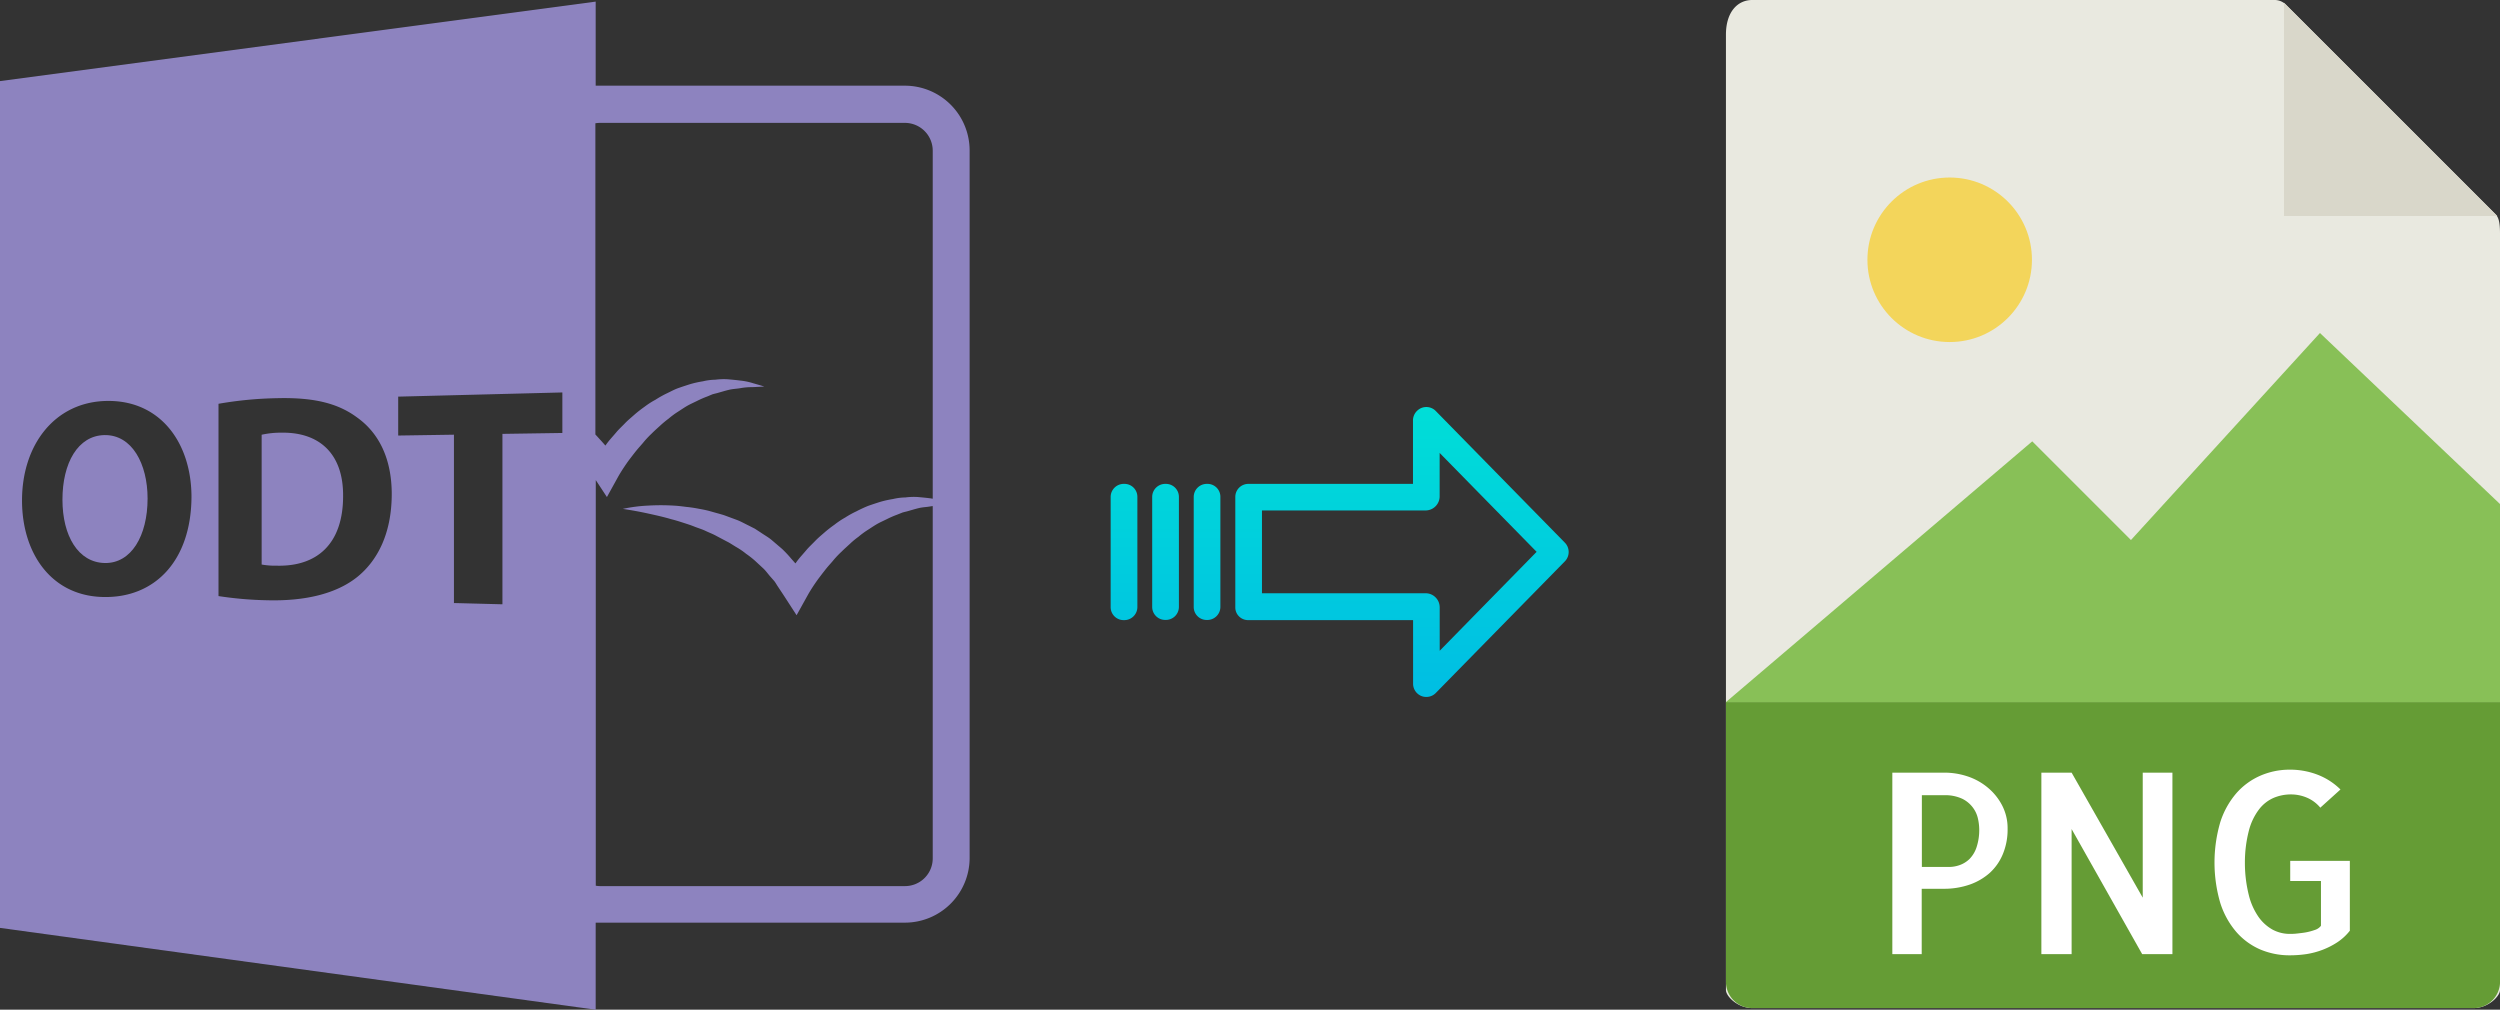 <svg xmlns="http://www.w3.org/2000/svg" xmlns:xlink="http://www.w3.org/1999/xlink" viewBox="0 0 495.99 200.32"><rect x="0" y="0" width="495.99" height="200.32" fill="#333333" stroke="none"/><defs><style>.cls-1{fill:#e9e9e0;}.cls-2{fill:#659c35;}.cls-3{fill:#d9d7ca;}.cls-4{fill:#fff;}.cls-5{fill:#f3d55b;}.cls-6{fill:#88c057;}.cls-7{fill:url(#linear-gradient);}.cls-8{fill:url(#linear-gradient-2);}.cls-9{fill:url(#linear-gradient-3);}.cls-10{fill:url(#linear-gradient-4);}.cls-11{fill:#8d83bf;}</style><linearGradient id="linear-gradient" x1="278.13" y1="135.94" x2="278.13" y2="16.74" gradientTransform="matrix(1, 0, 0, -1, 0, 186.59)" gradientUnits="userSpaceOnUse"><stop offset="0" stop-color="#00efd1"/><stop offset="1" stop-color="#00acea"/></linearGradient><linearGradient id="linear-gradient-2" x1="239.48" y1="135.94" x2="239.48" y2="16.74" xlink:href="#linear-gradient"/><linearGradient id="linear-gradient-3" x1="231.23" y1="135.94" x2="231.23" y2="16.74" xlink:href="#linear-gradient"/><linearGradient id="linear-gradient-4" x1="222.99" y1="135.94" x2="222.99" y2="16.74" xlink:href="#linear-gradient"/></defs><title>odt_1</title><g id="Layer_2" data-name="Layer 2"><g id="Layer_6" data-name="Layer 6"><path class="cls-1" d="M451.29,0H347.64c-2.89,0-5.22,2.34-5.22,6.88V196.43c0,1.23,2.33,3.57,5.22,3.57H490.76c2.89,0,5.23-2.34,5.23-3.57V46.35c0-2.49-.34-3.29-.92-3.88L453.51.92A3.14,3.14,0,0,0,451.29,0Z"/><path class="cls-2" d="M490.76,200H347.64a5.22,5.22,0,0,1-5.22-5.23V139.29H496v55.48A5.23,5.23,0,0,1,490.76,200Z"/><polygon class="cls-3" points="453.13 0.54 453.13 42.86 495.45 42.86 453.13 0.54"/><path class="cls-4" d="M381.29,189.29h-5.86v-36h10.35a14.52,14.52,0,0,1,4.54.73,12.25,12.25,0,0,1,4,2.2,11.39,11.39,0,0,1,2.88,3.54,9.8,9.8,0,0,1,1.1,4.66,12.71,12.71,0,0,1-.93,5,10.41,10.41,0,0,1-2.59,3.74,11.9,11.9,0,0,1-4,2.34,15.5,15.5,0,0,1-5.18.83h-4.34v13Zm0-31.55V172h5.37a6.33,6.33,0,0,0,2.13-.37,5.39,5.39,0,0,0,1.93-1.19,6,6,0,0,0,1.41-2.32,10.89,10.89,0,0,0,.54-3.69,10.08,10.08,0,0,0-.25-2,5.66,5.66,0,0,0-1-2.2,5.84,5.84,0,0,0-2.12-1.76,7.93,7.93,0,0,0-3.62-.7h-4.39Z"/><path class="cls-4" d="M431,153.3v36h-6L411,164.48v24.81h-6v-36h6l14.11,24.8V153.3Z"/><path class="cls-4" d="M466.2,170.73v13.92a10.49,10.49,0,0,1-2.51,2.31,15.25,15.25,0,0,1-2.93,1.49,15.86,15.86,0,0,1-3.18.84,22.28,22.28,0,0,1-3.24.24,14.85,14.85,0,0,1-5.94-1.17,13.33,13.33,0,0,1-4.73-3.47,16.44,16.44,0,0,1-3.18-5.76,28.61,28.61,0,0,1,0-16,16.43,16.43,0,0,1,3.18-5.74,13.47,13.47,0,0,1,4.76-3.49,14.52,14.52,0,0,1,5.91-1.2,15.08,15.08,0,0,1,5.46,1,13.17,13.17,0,0,1,4.54,2.93l-4,3.61a7,7,0,0,0-2.69-2,8.05,8.05,0,0,0-3.12-.63,8.76,8.76,0,0,0-3.44.68,7.35,7.35,0,0,0-2.93,2.32,11.86,11.86,0,0,0-2,4.22,25.11,25.11,0,0,0-.78,6.35,26.4,26.4,0,0,0,.76,6.34,13.08,13.08,0,0,0,1.95,4.4,8.42,8.42,0,0,0,2.83,2.54,7.18,7.18,0,0,0,3.35.82c.36,0,.84,0,1.44-.07s1.2-.13,1.81-.24a11.88,11.88,0,0,0,1.73-.47,2.43,2.43,0,0,0,1.22-.83v-8.88h-6.1v-4H466.2Z"/><circle class="cls-5" cx="386.81" cy="51.54" r="16.32"/><polygon class="cls-6" points="342.42 139.29 381.7 139.29 495.99 139.29 495.99 100 460.27 66.07 422.77 107.14 403.19 87.56 342.42 139.29"/></g><g id="Layer_3" data-name="Layer 3"><path class="cls-7" d="M284.83,81.52a2.61,2.61,0,0,0-3.7,0,2.64,2.64,0,0,0-.8,1.91V96h-32.6a2.59,2.59,0,0,0-2.65,2.54v0l0,22a2.47,2.47,0,0,0,.78,1.79,2.56,2.56,0,0,0,1.87.7h32.62v12.59a2.64,2.64,0,0,0,1.63,2.46,2.57,2.57,0,0,0,1,.19,2.6,2.6,0,0,0,1.88-.79l25.6-26.11a2.65,2.65,0,0,0,0-3.71Zm.8,47.59v-8.63a2.8,2.8,0,0,0-2.7-2.78H250.37V101.27h32.55a2.8,2.8,0,0,0,2.7-2.78V89.86l19.24,19.62Z"/><path class="cls-8" d="M239.48,96h0a2.6,2.6,0,0,0-2.65,2.54v21.93A2.57,2.57,0,0,0,239.4,123h.07a2.6,2.6,0,0,0,2.65-2.54V98.53A2.56,2.56,0,0,0,239.55,96Z"/><path class="cls-9" d="M231.24,96h0a2.59,2.59,0,0,0-2.65,2.54v0l0,21.89a2.58,2.58,0,0,0,2.59,2.56h.06a2.59,2.59,0,0,0,2.65-2.54v0l0-21.89A2.58,2.58,0,0,0,231.31,96Z"/><path class="cls-10" d="M223,96h0a2.6,2.6,0,0,0-2.65,2.54v21.93a2.57,2.57,0,0,0,2.58,2.56H223a2.6,2.6,0,0,0,2.65-2.54V98.53A2.56,2.56,0,0,0,223.06,96Z"/><g id="Layer_5_Image" data-name="Layer 5 Image"><path class="cls-11" d="M55.82,85.84a17.73,17.73,0,0,0-3.91.41V112a15.05,15.05,0,0,0,3,.23c7.91.19,13.16-4.24,13.16-13.82C68.13,90,63.34,85.71,55.82,85.84Z"/><path class="cls-11" d="M118.18,183.05h61.35a12.85,12.85,0,0,0,12.84-12.84V29.88A12.85,12.85,0,0,0,179.53,17H118.18V.32L0,16.09v168l118.18,16.23ZM119,24.38h60.55a5.52,5.52,0,0,1,5.5,5.5V98.94c-.15,0-.29-.06-.45-.07-.81-.11-1.64-.18-2.47-.26a13,13,0,0,0-2.49.08,11.73,11.73,0,0,0-2.5.32,20.68,20.68,0,0,0-2.48.55c-.8.25-1.61.52-2.41.8a25.37,25.37,0,0,0-2.31,1.07,18.57,18.57,0,0,0-2.23,1.23,16.6,16.6,0,0,0-2.12,1.41c-.69.49-1.36,1-2,1.56s-1.3,1.1-1.88,1.71-1.21,1.17-1.75,1.82-1.12,1.26-1.64,1.93c-.18.22-.34.47-.51.69l-.78-.88a23.54,23.54,0,0,0-1.87-2l-2.06-1.76c-.69-.58-1.48-1-2.22-1.52l-1.12-.73-1.18-.6c-.8-.38-1.57-.83-2.39-1.14l-2.46-.91c-.83-.27-1.67-.48-2.5-.72a21.84,21.84,0,0,0-2.52-.57,24.31,24.31,0,0,0-2.54-.38c-.84-.11-1.69-.22-2.54-.26a42.88,42.88,0,0,0-5.07,0,30.15,30.15,0,0,0-5,.65c1.65.25,3.28.54,4.88.89s3.19.7,4.74,1.16c.78.19,1.54.43,2.31.68s1.52.48,2.26.78,1.5.51,2.21.85,1.45.61,2.15,1l2.06,1.09c.69.33,1.31.79,2,1.18a14.8,14.8,0,0,1,1.87,1.29,18.35,18.35,0,0,1,1.77,1.39l1.64,1.52c.54.51.95,1.13,1.45,1.68l.73.83c.22.29.4.61.6.92l1.22,1.84,2.59,4,2.22-4c.29-.52.71-1.2,1.1-1.79s.83-1.22,1.28-1.81.9-1.18,1.36-1.75,1-1.12,1.45-1.69a19.21,19.21,0,0,1,1.54-1.6c.54-.54,1.07-1,1.62-1.51a15.32,15.32,0,0,1,1.7-1.41,16.39,16.39,0,0,1,1.78-1.32c.62-.39,1.23-.82,1.87-1.19s1.32-.66,2-1a18.6,18.6,0,0,1,2-.87l1.05-.42c.35-.12.73-.18,1.09-.29.72-.2,1.45-.43,2.2-.61s1.51-.19,2.28-.33a3.78,3.78,0,0,1,.47-.06V170.3a5.5,5.5,0,0,1-5.5,5.5H119a5.29,5.29,0,0,1-.8-.08V95.25l2.21,3.36,2.21-4c.29-.52.71-1.2,1.1-1.79S124.54,91.6,125,91s.9-1.18,1.37-1.75,1-1.12,1.45-1.69a20.81,20.81,0,0,1,1.53-1.6c.53-.54,1.07-1,1.62-1.51a20.83,20.83,0,0,1,1.7-1.41,16.39,16.39,0,0,1,1.78-1.32c.62-.39,1.23-.82,1.87-1.19s1.32-.66,2-1a18.6,18.6,0,0,1,2-.87l1-.42c.36-.12.73-.18,1.09-.29.72-.2,1.45-.43,2.2-.61s1.51-.2,2.28-.33a12.26,12.26,0,0,1,2.34-.2l2.4-.12c-.76-.25-1.54-.46-2.32-.69a12.32,12.32,0,0,0-2.4-.49c-.81-.11-1.64-.18-2.47-.26a13,13,0,0,0-2.49.08,11.73,11.73,0,0,0-2.5.32,20.68,20.68,0,0,0-2.48.55c-.8.25-1.61.52-2.41.8s-1.54.71-2.32,1.07a20.67,20.67,0,0,0-2.2,1.24,15.7,15.7,0,0,0-2.15,1.38,25,25,0,0,0-2,1.56c-.63.57-1.3,1.1-1.88,1.71s-1.21,1.17-1.75,1.82-1.12,1.26-1.64,1.93c-.18.22-.34.46-.51.69l-.78-.88c-.41-.44-.8-.89-1.21-1.32V24.46A5.69,5.69,0,0,1,119,24.38ZM20.37,118.44c-10.21-.26-16-8.67-16-19.16,0-11,6.45-19.46,16.62-19.73,10.89-.29,17,8.42,17,19.06C37.92,111.25,30.71,118.73,20.37,118.44ZM71,114.37c-4.18,3.42-10.45,4.92-18,4.72a72.49,72.49,0,0,1-9.65-.83V80.11A74.64,74.64,0,0,1,54.92,79c7.33-.19,12.16,1,16,3.88,4.17,3,6.8,8,6.8,15.16C77.7,105.83,74.92,111.14,71,114.37ZM111.55,85.9l-11.87.18v33.81l-9.62-.25V86.24L79,86.41V78.69l32.57-.83v8Z"/><path class="cls-11" d="M20.73,86.32c-5.29.09-8.34,5.56-8.34,12.8s3.15,12.48,8.4,12.58,8.49-5.4,8.49-12.8C29.28,92.06,26.21,86.23,20.73,86.32Z"/></g></g></g></svg>